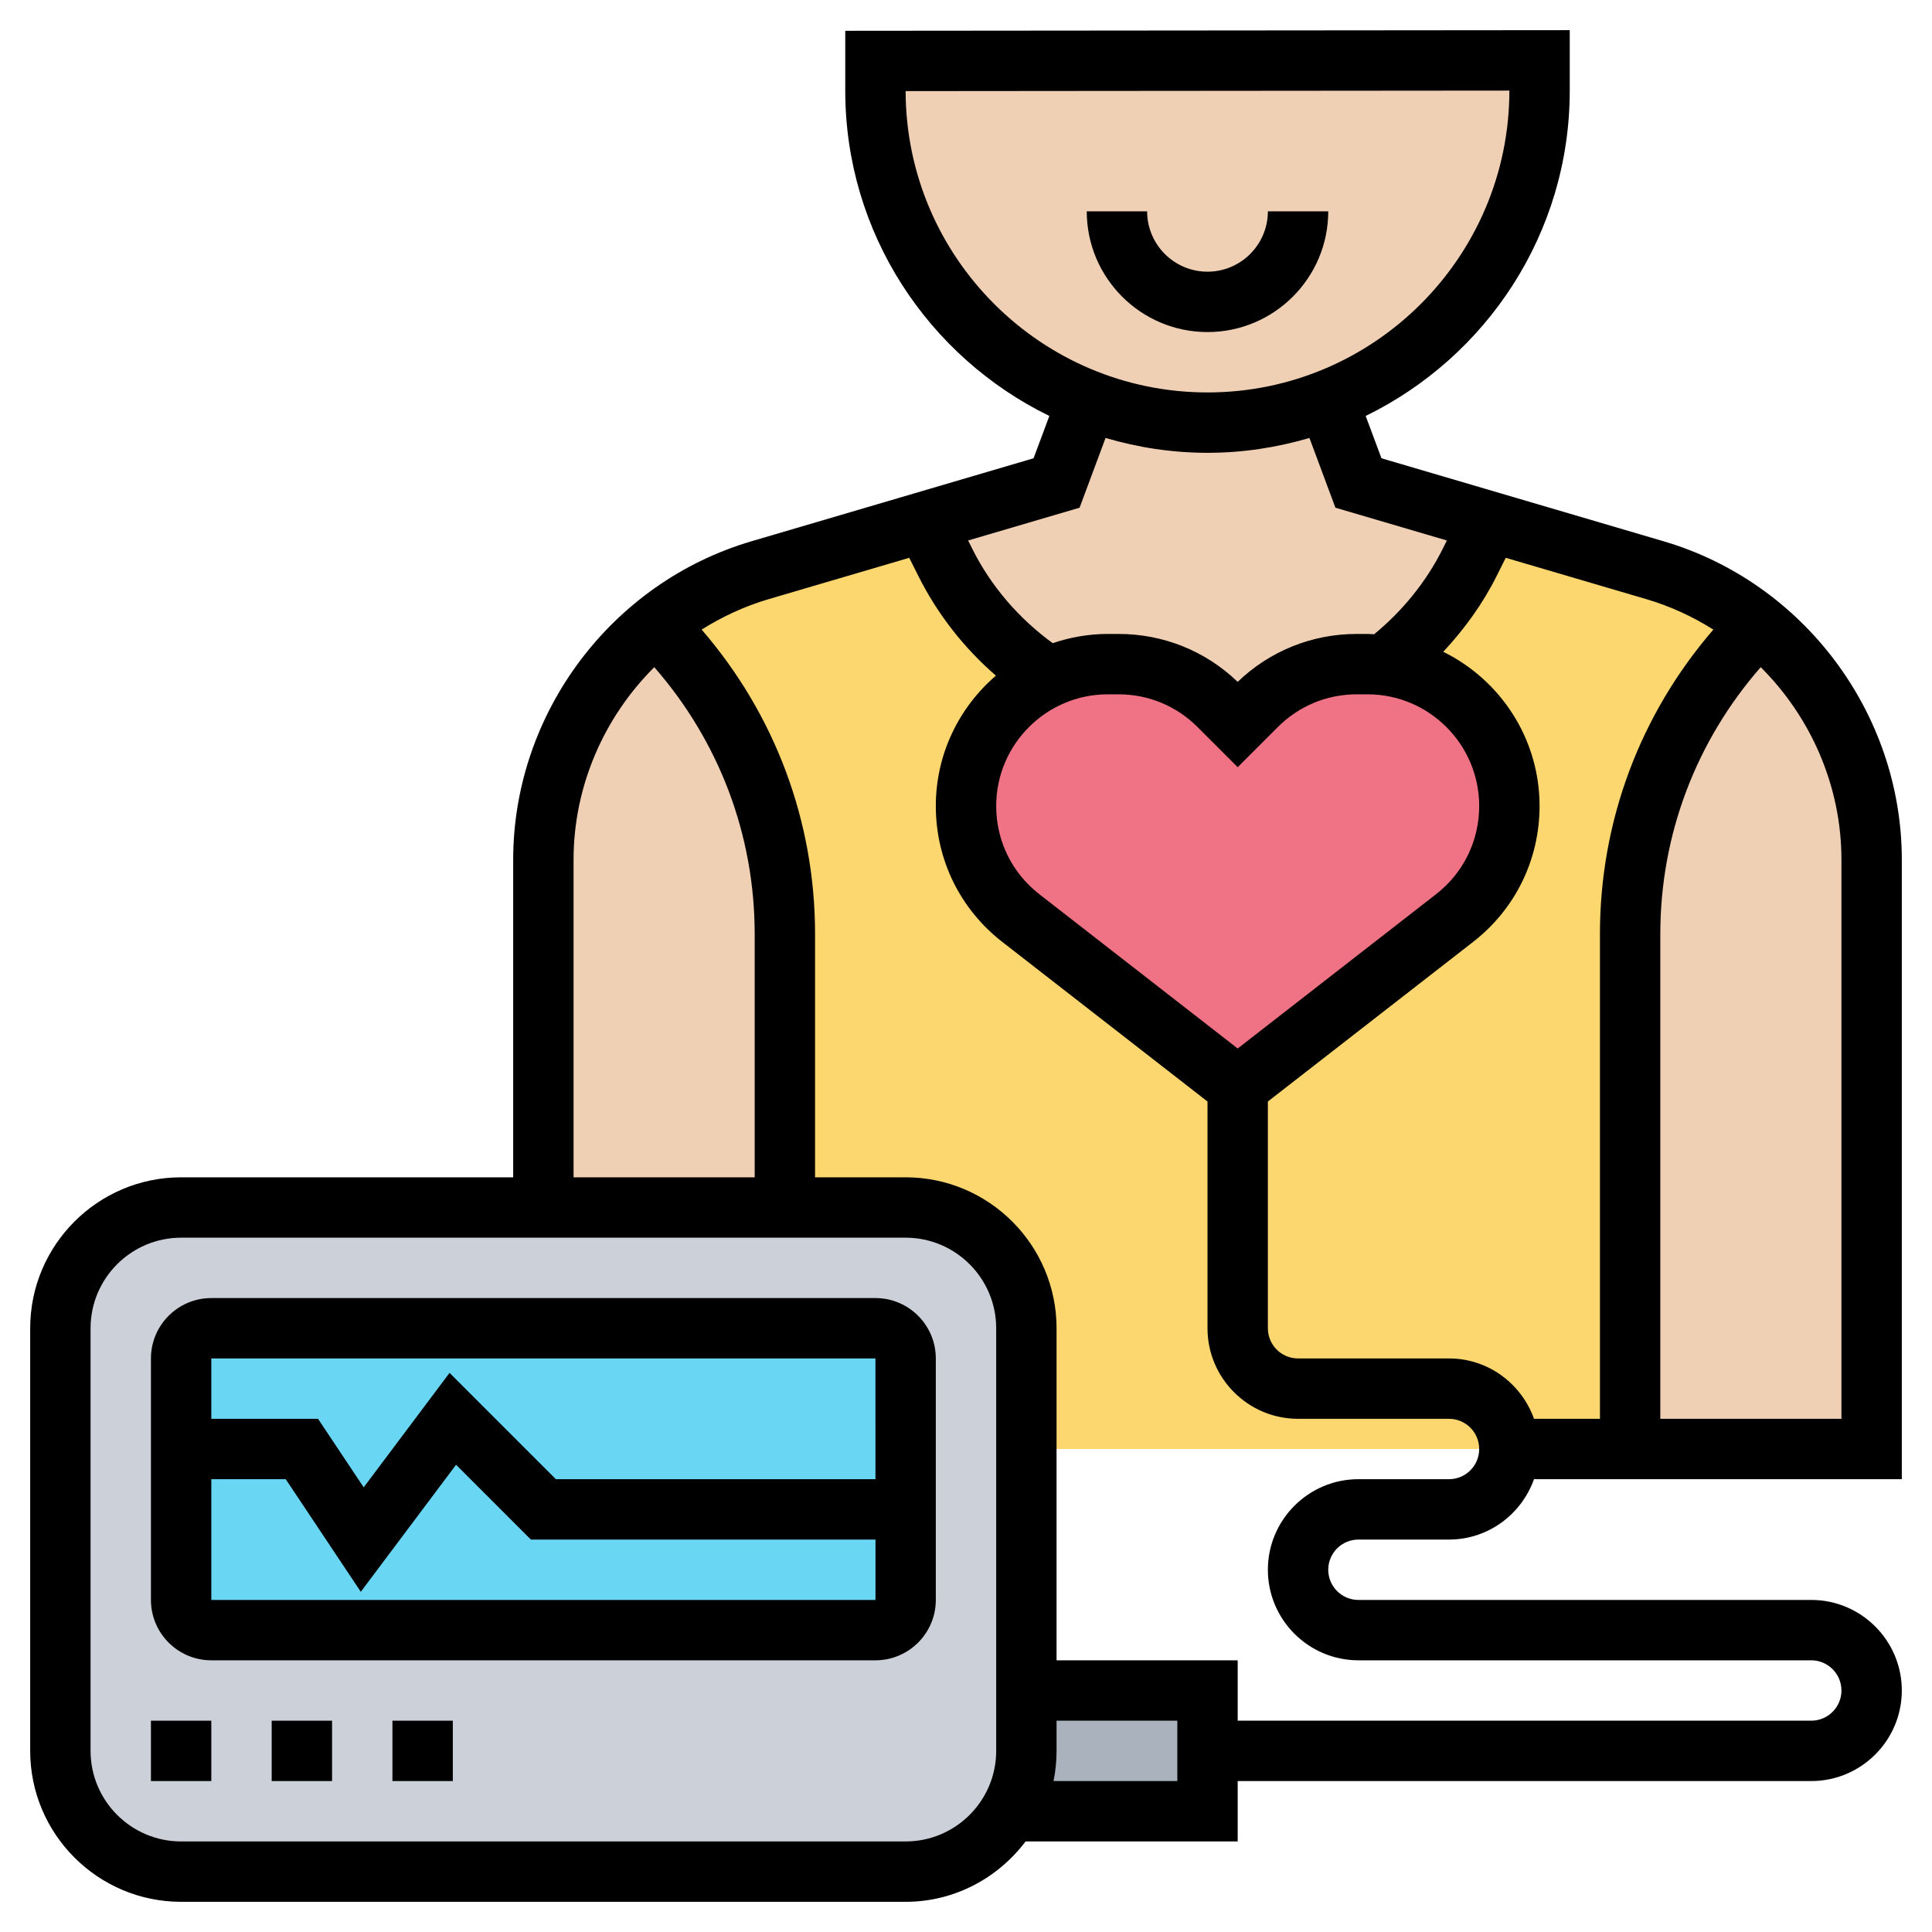 <svg id="Layer_5" enable-background="new 0 0 64 64" height="512" viewBox="0 0 64 64" width="512" xmlns="http://www.w3.org/2000/svg"><g><g><g><path d="m62 28.48v19.52h-8v-17.06c0-3.91 1.58-7.58 4.26-10.25 2.32 1.86 3.74 4.7 3.74 7.79z" fill="#f0d0b4"/></g><g><path d="m26 30.94v9.06h-8v-11.52c0-3.09 1.42-5.93 3.74-7.79 2.68 2.67 4.26 6.34 4.26 10.25z" fill="#f0d0b4"/></g><g><path d="m49.36 17.28-.68 1.35c-.68 1.37-1.65 2.51-2.82 3.4-.18-.02-.37-.03-.56-.03h-.35c-1.25 0-2.45.5-3.33 1.38l-.62.62-.62-.62c-.88-.88-2.08-1.38-3.33-1.38h-.35c-.7 0-1.37.15-1.97.44-1.43-.92-2.62-2.22-3.41-3.81l-.68-1.35 4.36-1.28 1-2.68.02-.06c1.23.48 2.58.74 3.98.74s2.75-.26 3.98-.74l.02.06 1 2.68z" fill="#f0d0b4"/></g><g><path d="m51 2v1c0 3.04-1.23 5.79-3.22 7.78-1.07 1.07-2.36 1.92-3.8 2.48-1.23.48-2.58.74-3.98.74s-2.75-.26-3.98-.74c-4.11-1.59-7.02-5.58-7.02-10.26v-.98z" fill="#f0d0b4"/></g><g><path d="m54.82 18.89-5.46-1.61-.68 1.35c-.68 1.37-1.65 2.51-2.82 3.4 1.08.13 2.04.62 2.76 1.35.86.84 1.38 2.02 1.38 3.32 0 1.45-.67 2.82-1.81 3.71l-7.19 5.59-7.19-5.59c-1.14-.89-1.81-2.26-1.81-3.71 0-1.9 1.12-3.53 2.73-4.26-1.43-.92-2.62-2.22-3.41-3.81l-.68-1.35-5.46 1.61c-1.28.38-2.45 1-3.44 1.8 2.68 2.67 4.26 6.34 4.26 10.25v9.06h4c2.21 0 4 1.79 4 4v4h16 4v-17.06c0-3.91 1.58-7.58 4.26-10.25-.99-.8-2.16-1.42-3.44-1.8z" fill="#fcd770"/></g><g><path d="m40 58v2h-6.54c.34-.59.54-1.27.54-2v-2h6z" fill="#aab2bd"/></g><g><path d="m6 62c-2.21 0-4-1.79-4-4v-14c0-2.21 1.79-4 4-4h12 8 4c2.21 0 4 1.79 4 4v4 8 2c0 .73-.2 1.41-.54 2-.69 1.2-1.98 2-3.46 2z" fill="#ccd1d9"/></g><g><path d="m29 44h-22c-.55 0-1 .45-1 1v3 5c0 .55.45 1 1 1h22c.55 0 1-.45 1-1v-3-5c0-.55-.45-1-1-1z" fill="#69d6f4"/></g><g><path d="m45.86 22.03c1.08.13 2.04.62 2.76 1.35.86.84 1.38 2.02 1.38 3.32 0 1.45-.67 2.82-1.81 3.71l-7.19 5.59-7.19-5.59c-1.14-.89-1.81-2.26-1.81-3.71 0-1.9 1.12-3.53 2.73-4.26.6-.29 1.27-.44 1.97-.44h.35c1.25 0 2.45.5 3.33 1.38l.62.62.62-.62c.88-.88 2.08-1.38 3.33-1.38h.35c.19 0 .38.01.56.03z" fill="#ef7385"/></g></g><g><path d="m29 43h-22c-1.103 0-2 .897-2 2v8c0 1.103.897 2 2 2h22c1.103 0 2-.897 2-2v-8c0-1.103-.897-2-2-2zm0 2 .001 4h-10.587l-3.522-3.522-2.844 3.792-1.513-2.27h-3.535v-2zm-22 8v-4h2.465l2.487 3.73 3.156-4.208 2.478 2.478h11.416v2z"/><path d="m5 57h2v2h-2z"/><path d="m13 57h2v2h-2z"/><path d="m9 57h2v2h-2z"/><path d="m44 7h-2c0 1.103-.897 2-2 2s-2-.897-2-2h-2c0 2.206 1.794 4 4 4s4-1.794 4-4z"/><path d="m45 51h3c1.302 0 2.402-.839 2.816-2h12.184v-20.518c0-4.846-3.247-9.186-7.896-10.553l-9.341-2.748-.523-1.402c3.994-1.95 6.76-6.042 6.76-10.779v-2.001l-24 .021v1.98c0 4.737 2.766 8.829 6.761 10.779l-.523 1.402-9.341 2.748c-4.65 1.368-7.897 5.708-7.897 10.553v10.518h-11c-2.757 0-5 2.243-5 5v14c0 2.757 2.243 5 5 5h24c1.627 0 3.061-.793 3.974-2h7.026v-2h19c1.654 0 3-1.346 3-3s-1.346-3-3-3h-15c-.552 0-1-.448-1-1s.448-1 1-1zm16-22.518v18.518h-6v-16.056c0-3.289 1.182-6.39 3.326-8.843 1.663 1.656 2.674 3.939 2.674 6.381zm-4.243-7.626c-2.424 2.807-3.757 6.341-3.757 10.088v16.056h-2.184c-.414-1.161-1.514-2-2.816-2h-5c-.552 0-1-.448-1-1v-7.511l6.8-5.288c1.398-1.088 2.2-2.728 2.2-4.5 0-2.242-1.304-4.18-3.19-5.11.702-.752 1.309-1.592 1.768-2.51l.302-.603 4.659 1.37c.795.234 1.537.58 2.218 1.008zm-20.056 2.144h.352c.988 0 1.918.385 2.617 1.084l1.33 1.33 1.33-1.33c.699-.699 1.629-1.084 2.617-1.084h.352c2.041 0 3.701 1.66 3.701 3.701 0 1.15-.521 2.215-1.429 2.921l-6.571 5.111-6.571-5.111c-.908-.706-1.429-1.771-1.429-2.921 0-2.041 1.66-3.701 3.701-3.701zm-6.701-19.982 20-.017c-.001 5.513-4.486 9.999-10 9.999-5.508 0-9.99-4.477-10-9.982zm5.763 13.8.86-2.31c1.073.315 2.204.492 3.377.492s2.304-.177 3.377-.492l.86 2.31 3.693 1.086-.141.282c-.544 1.088-1.33 2.052-2.27 2.825-.074-.003-.146-.011-.22-.011h-.352c-1.483 0-2.881.563-3.947 1.587-1.066-1.024-2.464-1.587-3.947-1.587h-.352c-.64 0-1.254.111-1.829.306-1.118-.817-2.04-1.878-2.661-3.12l-.141-.282zm-16.763 11.664c0-2.442 1.011-4.725 2.674-6.381 2.144 2.454 3.326 5.554 3.326 8.843v8.056h-6zm14 29.518c0 1.654-1.346 3-3 3h-24c-1.654 0-3-1.346-3-3v-14c0-1.654 1.346-3 3-3h24c1.654 0 3 1.346 3 3zm6 1h-4.101c.066-.323.101-.658.101-1v-1h4zm6-4h15c.552 0 1 .448 1 1s-.448 1-1 1h-19v-2h-6v-11c0-2.757-2.243-5-5-5h-3v-8.056c0-3.747-1.333-7.281-3.757-10.088.681-.428 1.423-.774 2.218-1.008l4.659-1.37.302.603c.632 1.263 1.509 2.382 2.569 3.301-1.217 1.046-1.991 2.592-1.991 4.319 0 1.772.802 3.412 2.2 4.5l6.8 5.288v7.511c0 1.654 1.346 3 3 3h5c.552 0 1 .448 1 1s-.448 1-1 1h-3c-1.654 0-3 1.346-3 3s1.346 3 3 3z"/></g></g></svg>